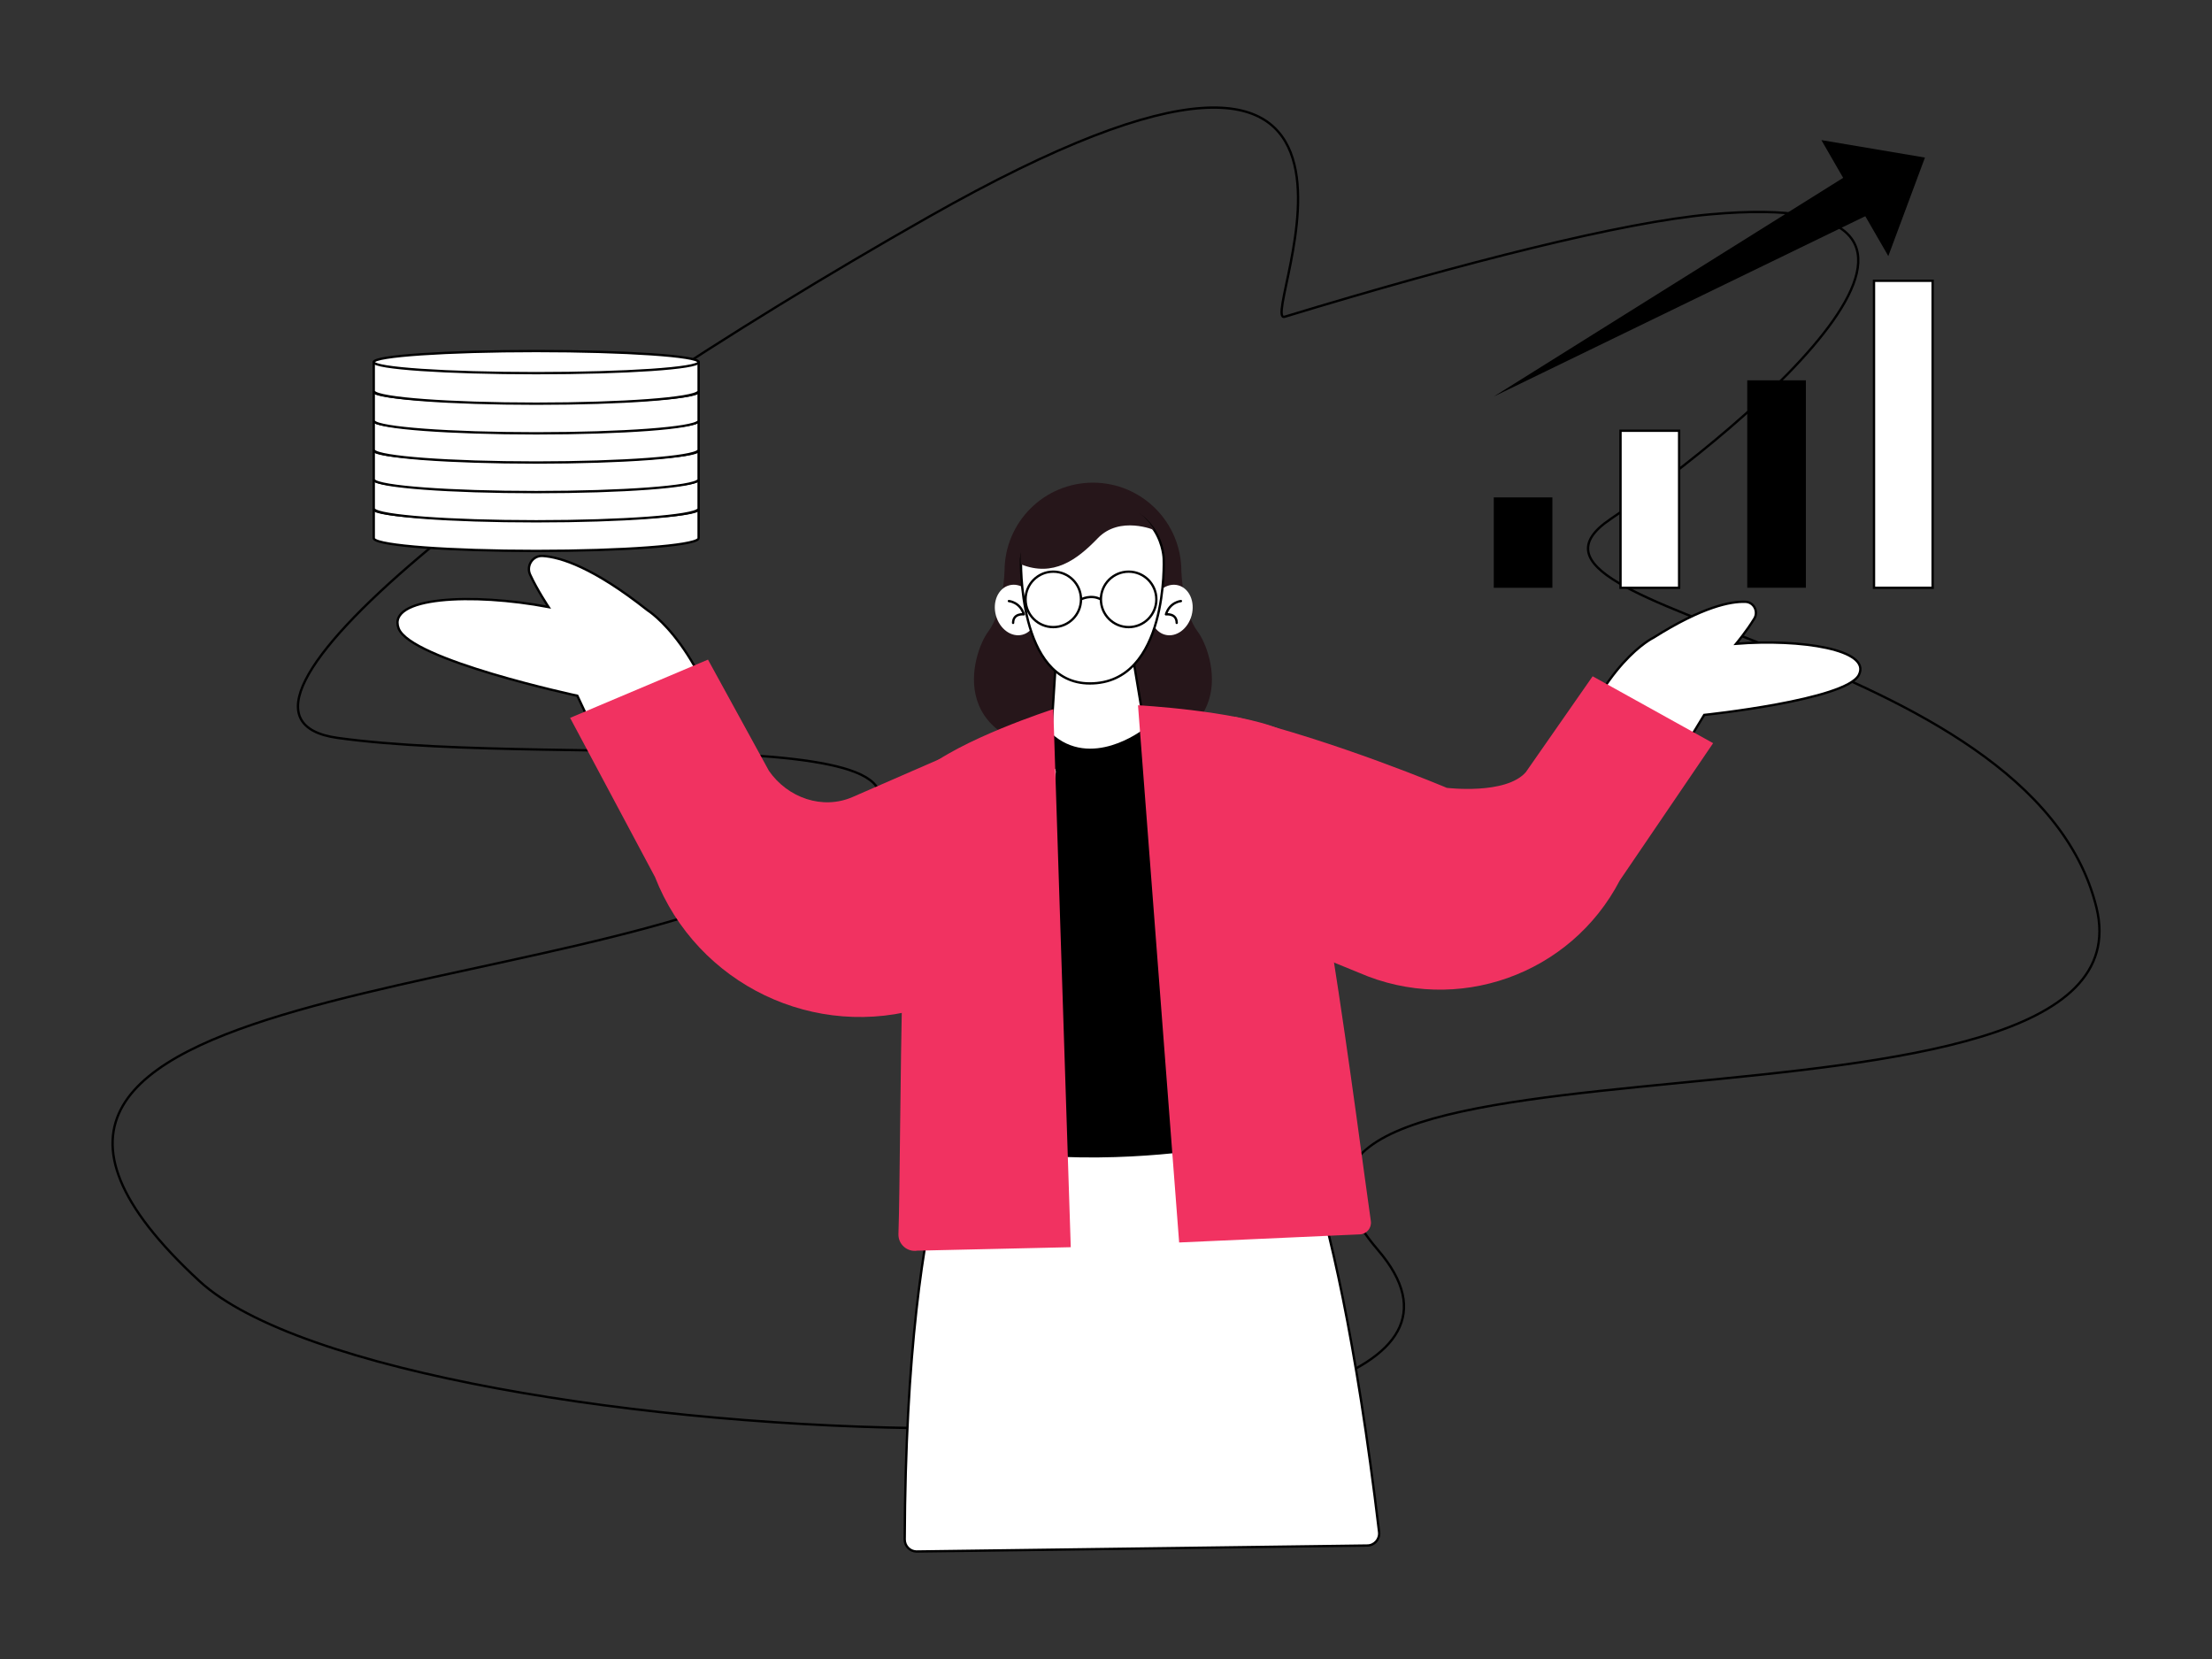 <svg xmlns="http://www.w3.org/2000/svg" xml:space="preserve" id="Businesssalesgrowth" x="0" y="0" viewBox="0 0 300 225"><rect x="0" y="0" width="300" height="225" fill="#333333" stroke="none"/>  <g fill="#000000" class="color000000 svgShape">    <path fill="none" stroke="#000000" stroke-miterlimit="10" stroke-width=".316" d="M186.87,169.51c-29.41-34.29,106.19-10.64,97.46-46.42c-8.73-35.78-84.85-39.84-65.95-52.66  c18.9-12.82,57.19-45.26,13.59-41.36c-11.86,1.06-33.35,6.48-57.74,13.89c-3.91,1.19,22.91-53.96-48.29-13.54  C70.27,61,24.33,97.11,45.8,100.08c31.37,4.34,96.43-3.59,65.29,16.57c-31.14,20.15-129.44,15.2-84.04,57.1  C53.74,198.37,216.28,203.8,186.87,169.51z" class="colorStroke000000 svgStroke"></path>    <g fill="#000000" class="color000000 svgShape">      <path fill="#26161a" d="M162.44,85.67c-2.06-2.71-2.22-8.22-2.22-8.22c0-6.62-5.37-11.99-11.99-11.99s-11.99,5.37-11.99,11.99   c0,0-0.16,5.51-2.22,8.22c-2.06,2.71-6.72,16.49,14.21,16.59C169.16,102.15,164.5,88.38,162.44,85.67z" class="color261616 svgShape"></path>      <polygon fill="#ffffff" stroke="#000000" stroke-miterlimit="10" stroke-width=".316" points="153.63 89 143.18 89.98 142.11 106.67 156.49 106.15" class="colorffffff svgShape colorStroke000000 svgStroke"></polygon>      <path fill="#ffffff" stroke="#000000" stroke-miterlimit="10" stroke-width=".316" d="M78.3,94.36c0,0-22.63-4.85-24.24-9.14c-1.61-4.29,9.98-4.85,20.34-2.89c0,0-1.54-2.31-2.5-4.39   c-0.57-1.22,0.36-2.63,1.71-2.54c2.44,0.16,6.89,1.57,14.22,7.37c0,0,8.03,4.92,11.69,22.32l-14.24,4.1L78.3,94.36z" class="colorffffff svgShape colorStroke000000 svgStroke"></path>      <path fill="#f13261" d="M130.3,101.7l-14.68,6.4c-4.05,1.76-8.77,0.13-11.33-3.55l-8.27-15.09l-18.7,7.9l11.51,21.58   c5.71,14.61,21.76,22.31,36.73,17.62l11.14-3.49L130.3,101.7z" class="colorff7f6e svgShape"></path>      <path fill="#ffffff" stroke="#000000" stroke-miterlimit="10" stroke-width=".316" d="M231.13,96.96c0,0,19.25-2.01,20.98-5.43c1.72-3.42-7.87-4.92-16.65-4.22c0,0,1.48-1.78,2.47-3.42   c0.58-0.96-0.07-2.22-1.19-2.27c-2.04-0.08-5.87,0.69-12.48,4.86c0,0-7.12,3.38-11.72,17.52l11.47,4.69L231.13,96.96z" class="colorffffff svgShape colorStroke000000 svgStroke"></path>      <path fill="#f13261" d="M184.32,131.93c13.25,5.77,28.69,0.3,35.36-12.52l12.66-18.62l-16.34-9.07l-9.06,13   c-2.71,3.11-10.72,2.13-10.72,2.13s-15.15-6.41-28.72-9.64c-13.57-3.23,0,0,0,0l4.33,29.62L184.32,131.93z" class="colorff7f6e svgShape"></path>      <path fill="#26161a" d="M159.52,76.55c0,5.99-5.11,11.22-11.41,11.22c-6.3,0-11.41-5.23-11.41-11.22c0-5.99,5.11-10.85,11.41-10.85   C154.41,65.7,159.52,70.55,159.52,76.55z" class="color261616 svgShape"></path>      <ellipse cx="158.9" cy="82.73" fill="#ffffff" stroke="#ffffff" stroke-miterlimit="10" stroke-width=".316" rx="3.31" ry="2.65" transform="rotate(-74.912 158.902 82.732)" class="colorffffff svgShape colorStrokeffffff svgStroke"></ellipse>      <path fill="none" stroke="#000000" stroke-linecap="round" stroke-linejoin="round" stroke-miterlimit="10" stroke-width=".316" d="M160.16,81.52c0,0-1.5,0.12-2.03,1.8c0,0,1.45-0.19,1.46,1.16" class="colorStroke000000 svgStroke"></path>      <ellipse cx="137.78" cy="82.73" fill="#ffffff" stroke="#ffffff" stroke-miterlimit="10" stroke-width=".316" rx="2.65" ry="3.31" transform="rotate(-15.088 137.784 82.733)" class="colorffffff svgShape colorStrokeffffff svgStroke"></ellipse>      <path fill="none" stroke="#000000" stroke-linecap="round" stroke-linejoin="round" stroke-miterlimit="10" stroke-width=".316" d="M136.83,81.52c0,0,1.5,0.12,2.03,1.8c0,0-1.45-0.19-1.46,1.16" class="colorStroke000000 svgStroke"></path>      <path fill="#ffffff" stroke="#000000" stroke-miterlimit="10" stroke-width=".316" d="M187.04,207.8c-6.26-52.47-14.55-61.22-14.55-61.22l-40.2,0.49c0,0-9.38,10.91-9.59,61.72   c0,0.88,0.69,1.6,1.57,1.63l61.16-0.81C186.39,209.61,187.15,208.76,187.04,207.8z" class="colorffffff svgShape colorStroke000000 svgStroke"></path>      <path d="M165.3,155.57c0,0-12.44,2.34-26.3,0.99l4.19-51.91l-0.67-4.23c5.8,4.46,13.19-1.56,13.19-1.56l0.73,4.47L165.3,155.57z" fill="#000000" class="color000000 svgShape"></path>      <path d="M155.25,103.51c-1.79,1.46-4.63,2.26-7.74,1.98c-2.15-0.19-4.09-0.88-5.57-1.86l0.63-4.19   c5.37,4.96,12.37-0.44,12.37-0.44L155.25,103.51z" fill="#000000" class="color000000 svgShape"></path>      <path fill="#f13261" d="M173.52 98.86c-6.07-2.5-19.18-3.21-19.18-3.21l5.58 72.86 24.49-1.1c.94-.03 1.64-.87 1.51-1.8C184.39 155.18 177.61 100.55 173.52 98.86zM142.85 96.18c0 0-12.75 4.1-17.75 8.46-3.25 2.83-2.83 50.48-3.25 62.72-.05 1.39 1.19 2.48 2.56 2.26l20.81-.47L142.85 96.18z" class="colorff7f6e svgShape"></path>      <path fill="#ffffff" stroke="#000000" stroke-miterlimit="10" stroke-width=".316" d="M138.47,75.83c0,0-0.51,16.86,9.33,16.86c10.71,0,10.03-16.86,10.03-16.86s-0.06-7.74-9.77-7.74   C139.17,68.09,138.47,75.83,138.47,75.83z" class="colorffffff svgShape colorStroke000000 svgStroke"></path>      <path fill="#26161a" d="M156.58,71.9c0,0-4.7-2.02-7.69,1.09c-2.87,2.99-6.06,5.29-10.42,3.55c0,0-1.18-6.51,6.86-8.6   C153.38,65.85,156.58,71.9,156.58,71.9z" class="color261616 svgShape"></path>      <g fill="#000000" class="color000000 svgShape">        <circle cx="142.85" cy="81.29" r="3.76" fill="none" stroke="#000000" stroke-miterlimit="10" stroke-width=".316" class="colorStroke000000 svgStroke"></circle>        <circle cx="153.07" cy="81.29" r="3.76" fill="none" stroke="#000000" stroke-miterlimit="10" stroke-width=".316" class="colorStroke000000 svgStroke"></circle>        <path fill="none" stroke="#000000" stroke-miterlimit="10" stroke-width=".316" d="M146.61,81.29c0,0,1.35-0.73,2.69,0" class="colorStroke000000 svgStroke"></path>      </g>    </g>    <g fill="#000000" class="color000000 svgShape">      <g fill="#000000" class="color000000 svgShape">        <rect width="7.95" height="41.64" x="254.16" y="38.08" fill="#ffffff" stroke="#000000" stroke-miterlimit="10" stroke-width=".316" class="colorffffff svgShape colorStroke000000 svgStroke"></rect>        <rect width="7.95" height="21.3" x="219.78" y="58.42" fill="#ffffff" stroke="#000000" stroke-miterlimit="10" stroke-width=".316" class="colorffffff svgShape colorStroke000000 svgStroke"></rect>        <rect width="7.95" height="28.13" x="236.97" y="51.58" fill="#000000" class="color000000 svgShape"></rect>        <rect width="7.95" height="12.26" x="202.59" y="67.46" fill="#000000" class="color000000 svgShape"></rect>      </g>      <g fill="#000000" class="color000000 svgShape">        <polygon points="261.07 21.37 247.02 19 256.1 34.73" fill="#000000" class="color000000 svgShape"></polygon>        <polygon points="202.59 53.78 252.98 22.24 256.07 27.82" fill="#000000" class="color000000 svgShape"></polygon>      </g>    </g>    <g fill="#000000" class="color000000 svgShape">      <g fill="#000000" class="color000000 svgShape">        <path fill="#ffffff" stroke="#000000" stroke-linecap="round" stroke-linejoin="round" stroke-miterlimit="10" stroke-width=".316" d="M94.75,69.08H50.69v3.91c0,0,0,0,0,0.01c0,0,0,0,0,0.01c0,0.03,0.01,0.06,0.04,0.08    c0.65,0.91,10.24,1.63,21.99,1.63s21.35-0.72,21.99-1.63c0.02-0.03,0.04-0.06,0.04-0.08c0,0,0,0,0-0.01c0,0,0,0,0-0.01V69.08z" class="colorffffff svgShape colorStroke000000 svgStroke"></path>        <ellipse cx="72.72" cy="69.08" fill="#ffffff" stroke="#000000" stroke-linecap="round" stroke-linejoin="round" stroke-miterlimit="10" stroke-width=".316" rx="22.03" ry="1.5" class="colorffffff svgShape colorStroke000000 svgStroke"></ellipse>      </g>      <g fill="#000000" class="color000000 svgShape">        <path fill="#ffffff" stroke="#000000" stroke-linecap="round" stroke-linejoin="round" stroke-miterlimit="10" stroke-width=".316" d="M94.75,65.06H50.69v3.91c0,0,0,0,0,0.01c0,0,0,0,0,0.01c0,0.03,0.01,0.06,0.04,0.08    c0.65,0.91,10.24,1.63,21.99,1.63s21.35-0.72,21.99-1.63c0.02-0.03,0.04-0.06,0.04-0.08c0,0,0,0,0-0.01c0,0,0,0,0-0.01V65.06z" class="colorffffff svgShape colorStroke000000 svgStroke"></path>        <ellipse cx="72.72" cy="65.06" fill="#ffffff" stroke="#000000" stroke-linecap="round" stroke-linejoin="round" stroke-miterlimit="10" stroke-width=".316" rx="22.03" ry="1.5" class="colorffffff svgShape colorStroke000000 svgStroke"></ellipse>      </g>      <g fill="#000000" class="color000000 svgShape">        <path fill="#ffffff" stroke="#000000" stroke-linecap="round" stroke-linejoin="round" stroke-miterlimit="10" stroke-width=".316" d="M94.75,61.1H50.69v3.91c0,0,0,0,0,0.01c0,0,0,0,0,0.01c0,0.03,0.01,0.06,0.04,0.08    c0.65,0.91,10.24,1.63,21.99,1.63s21.35-0.72,21.99-1.63c0.02-0.03,0.04-0.06,0.04-0.08c0,0,0,0,0-0.01c0,0,0,0,0-0.01V61.1z" class="colorffffff svgShape colorStroke000000 svgStroke"></path>        <ellipse cx="72.72" cy="61.1" fill="#ffffff" stroke="#000000" stroke-linecap="round" stroke-linejoin="round" stroke-miterlimit="10" stroke-width=".316" rx="22.03" ry="1.5" class="colorffffff svgShape colorStroke000000 svgStroke"></ellipse>      </g>      <g fill="#000000" class="color000000 svgShape">        <path fill="#ffffff" stroke="#000000" stroke-linecap="round" stroke-linejoin="round" stroke-miterlimit="10" stroke-width=".316" d="M94.75,57.09H50.69V61c0,0,0,0,0,0.01c0,0,0,0,0,0.01c0,0.03,0.01,0.06,0.04,0.08    c0.65,0.91,10.24,1.63,21.99,1.63S94.07,62,94.71,61.1c0.02-0.03,0.04-0.06,0.04-0.08c0,0,0,0,0-0.01c0,0,0,0,0-0.01V57.09z" class="colorffffff svgShape colorStroke000000 svgStroke"></path>        <ellipse cx="72.72" cy="57.09" fill="#ffffff" stroke="#000000" stroke-linecap="round" stroke-linejoin="round" stroke-miterlimit="10" stroke-width=".316" rx="22.03" ry="1.5" class="colorffffff svgShape colorStroke000000 svgStroke"></ellipse>      </g>      <g fill="#000000" class="color000000 svgShape">        <path fill="#ffffff" stroke="#000000" stroke-linecap="round" stroke-linejoin="round" stroke-miterlimit="10" stroke-width=".316" d="M94.75,53.13H50.69v3.91c0,0,0,0,0,0.01c0,0,0,0,0,0.01c0,0.03,0.01,0.06,0.04,0.08    c0.65,0.91,10.24,1.63,21.99,1.63s21.35-0.72,21.99-1.63c0.02-0.03,0.04-0.06,0.04-0.08c0,0,0,0,0-0.01c0,0,0,0,0-0.01V53.13z" class="colorffffff svgShape colorStroke000000 svgStroke"></path>        <ellipse cx="72.72" cy="53.13" fill="#ffffff" stroke="#000000" stroke-linecap="round" stroke-linejoin="round" stroke-miterlimit="10" stroke-width=".316" rx="22.03" ry="1.5" class="colorffffff svgShape colorStroke000000 svgStroke"></ellipse>      </g>      <g fill="#000000" class="color000000 svgShape">        <path fill="#ffffff" stroke="#000000" stroke-linecap="round" stroke-linejoin="round" stroke-miterlimit="10" stroke-width=".316" d="M94.75,49.11H50.69v3.91c0,0,0,0,0,0.01c0,0,0,0,0,0.01c0,0.03,0.01,0.06,0.04,0.08    c0.65,0.91,10.24,1.63,21.99,1.63s21.35-0.72,21.99-1.63c0.02-0.03,0.04-0.06,0.04-0.08c0,0,0,0,0-0.01c0,0,0,0,0-0.01V49.11z" class="colorffffff svgShape colorStroke000000 svgStroke"></path>        <ellipse cx="72.72" cy="49.11" fill="#ffffff" stroke="#000000" stroke-linecap="round" stroke-linejoin="round" stroke-miterlimit="10" stroke-width=".316" rx="22.03" ry="1.5" class="colorffffff svgShape colorStroke000000 svgStroke"></ellipse>      </g>    </g>  </g></svg>